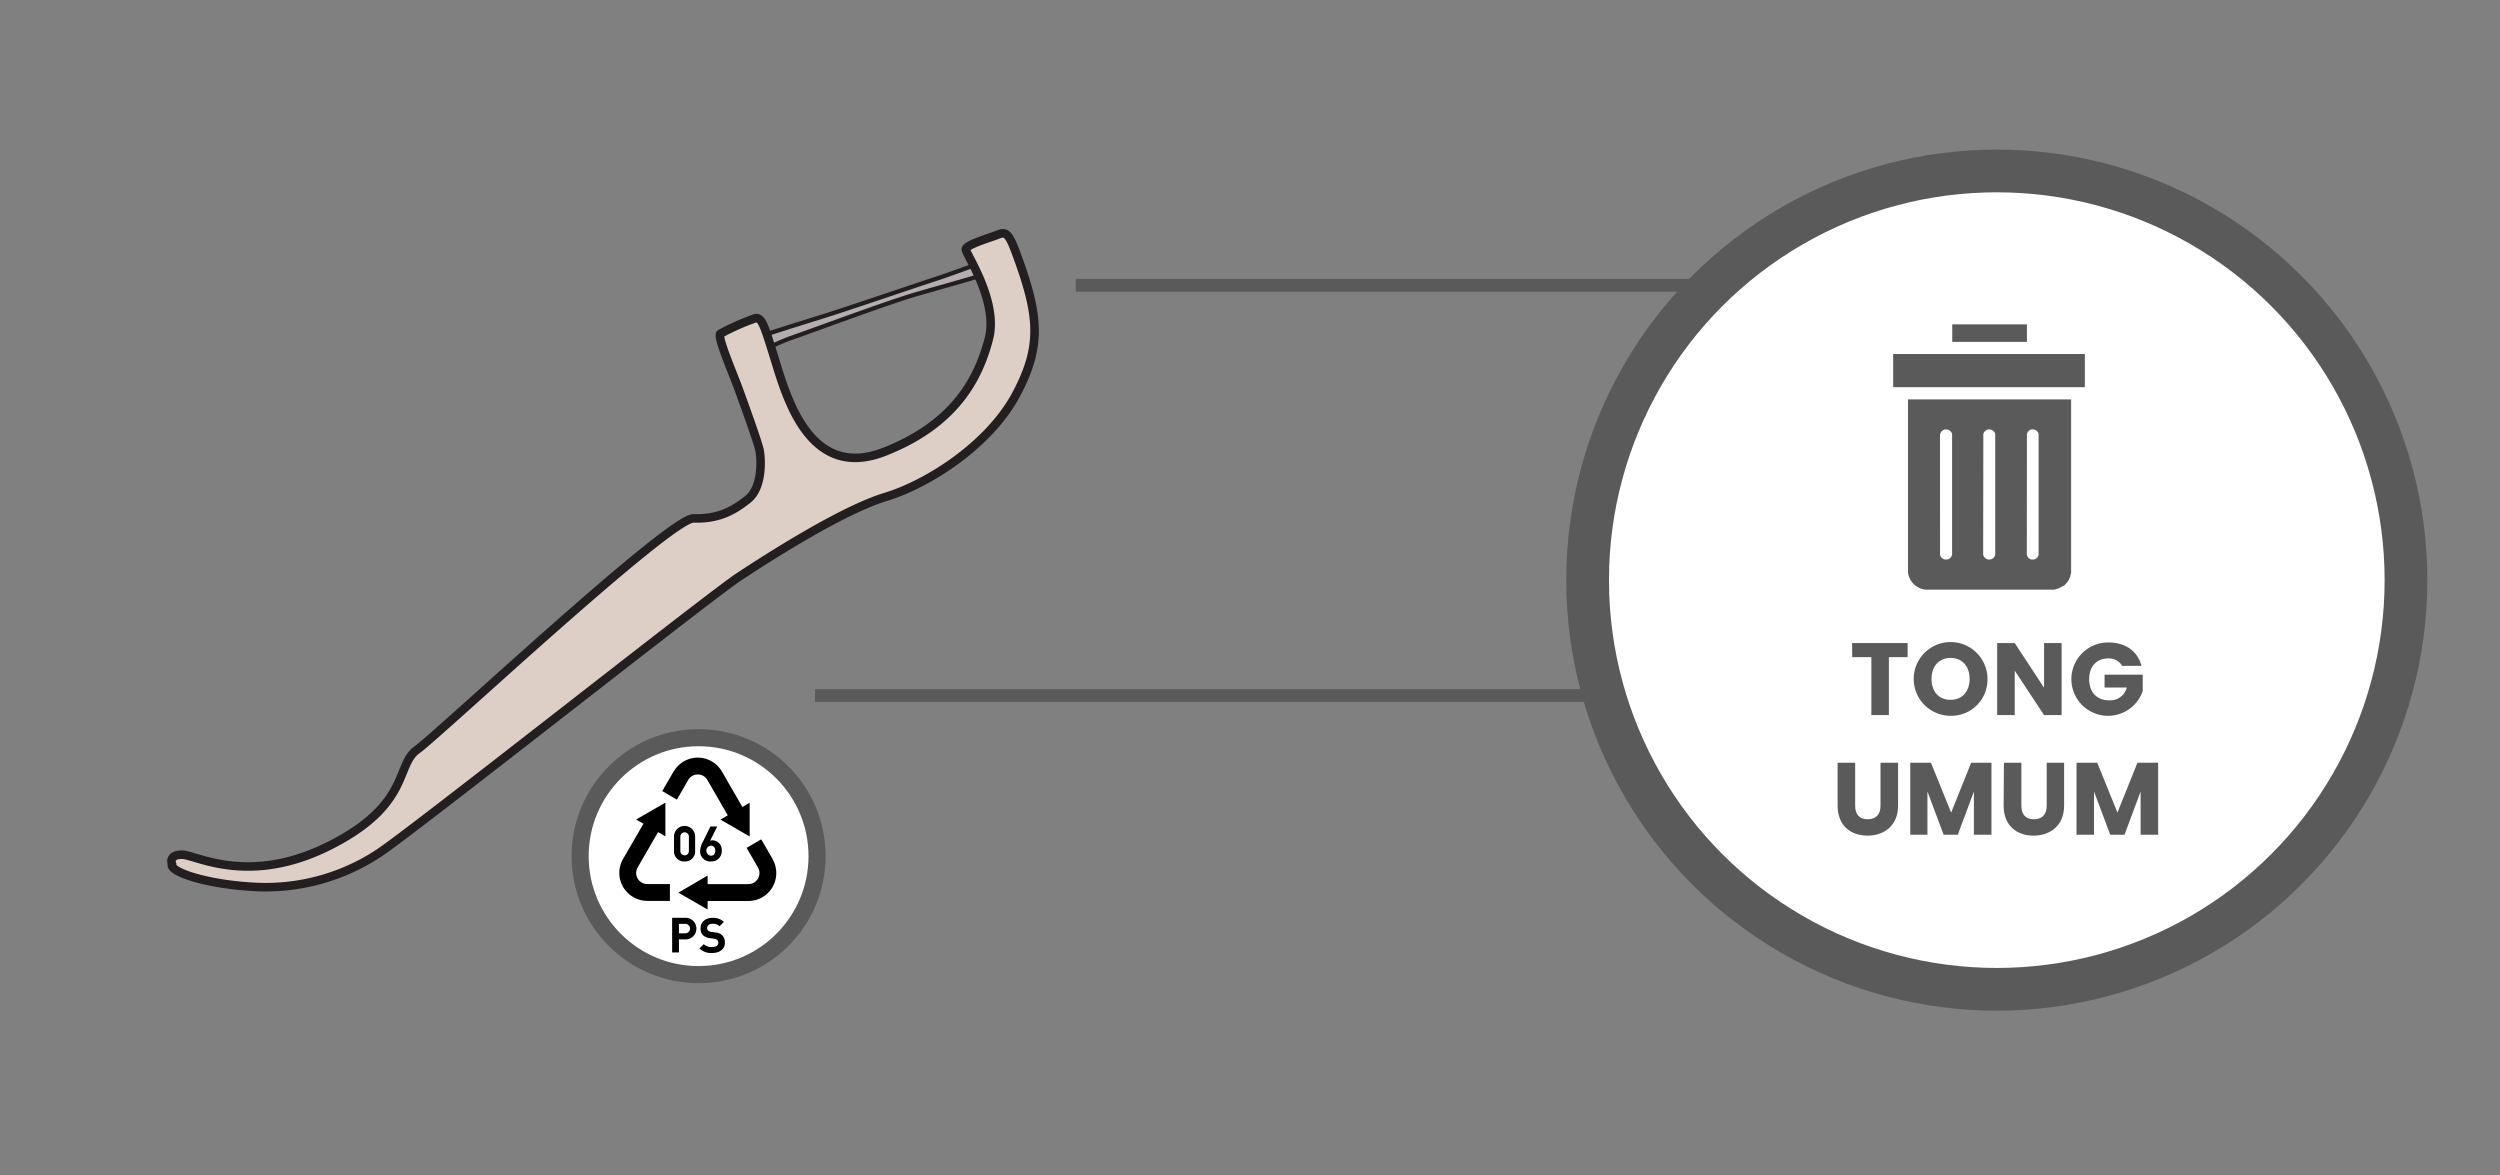 <svg xmlns="http://www.w3.org/2000/svg" xmlns:xlink="http://www.w3.org/1999/xlink" viewBox="0 0 585 275"><rect x="0" y="0" width="585" height="275" fill="#808080" stroke="none"/><defs><style>.cls-1{fill:#5a5a5a;}.cls-2{fill:#b6adb0;}.cls-3,.cls-5,.cls-8{fill:none;}.cls-3,.cls-5{stroke:#231f20;}.cls-3,.cls-5,.cls-6,.cls-8,.cls-9{stroke-miterlimit:10;}.cls-4{fill:#decfc6;}.cls-5{stroke-width:2px;}.cls-6,.cls-9{fill:#fff;}.cls-6,.cls-8,.cls-9{stroke:#5a5a5a;}.cls-6{stroke-width:10px;}.cls-7{clip-path:url(#clip-path);}.cls-8{stroke-width:3px;}.cls-9{stroke-width:4px;}</style><clipPath id="clip-path"><rect class="cls-1" x="443.04" y="82.86" width="44.76" height="7.74"/></clipPath></defs><g id="B:_65-75" data-name="B: 65-75"><g id="_75_floss" data-name="75 floss"><path class="cls-2" d="M174.9,83.11c1.93,0,6.06-2.58,10.38-4.08s22.51-8.26,29.07-10.17,19.86-5.51,20.44-6.26.16-2.82-1.42-2.41S222.91,64,218.92,65.28,199.07,72,192.67,74s-17.76,5.51-18.92,6.26A1.62,1.62,0,0,0,174.9,83.11Z"/><path class="cls-3" d="M174.9,83.11c1.93,0,6.06-2.58,10.38-4.08s22.51-8.26,29.07-10.17,19.86-5.51,20.44-6.26.16-2.82-1.42-2.41S222.91,64,218.92,65.28,199.07,72,192.67,74s-17.76,5.51-18.92,6.26A1.62,1.62,0,0,0,174.9,83.11Z"/></g><g id="_75_handle" data-name="75 handle"><path class="cls-4" d="M40.24,202.18c-.72,1.8,8.07,4.85,20.08,5.39a48.05,48.05,0,0,0,28-7.72c6.64-4.12,77.3-60.08,84.65-64.92s24.21-15.6,34.26-18.65,24.21-12.2,30.48-23.85,5.38-18.83,0-33.36c-1.79-4.84-2.51-4.84-4.3-4.13S226,57.27,226,58.35s7.71,12.2,5.38,21S223.88,99.06,207,105.7s-22.51-11.3-25.34-20.45-3.36-11.12-5-10.76a56.33,56.33,0,0,0-8.07,3.59c-.9.54,2.87,9.15,4.3,13.09s4.48,12.38,4.84,14.17.86,8.61-2.71,11.48-7.15,4.66-12.71,4.48-59.72,50.58-64.74,54.16-1.46,12.86-20.45,22.42S45.8,200,42.57,200,40.24,202.18,40.24,202.18Z"/><path class="cls-5" d="M40.24,202.18c-.72,1.8,8.07,4.85,20.08,5.39a48.05,48.05,0,0,0,28-7.72c6.64-4.12,77.3-60.08,84.65-64.92s24.21-15.6,34.26-18.65,24.21-12.2,30.48-23.85,5.38-18.83,0-33.36c-1.79-4.84-2.51-4.84-4.3-4.13S226,57.27,226,58.35s7.71,12.2,5.38,21S223.88,99.06,207,105.7s-22.51-11.3-25.34-20.45-3.36-11.12-5-10.76a56.33,56.33,0,0,0-8.07,3.59c-.9.54,2.87,9.15,4.3,13.09s4.48,12.38,4.84,14.17.86,8.61-2.71,11.48-7.15,4.66-12.71,4.48-59.72,50.58-64.74,54.16-1.46,12.86-20.45,22.42S45.8,200,42.57,200,40.24,202.18,40.24,202.18Z"/></g><circle class="cls-6" cx="467.25" cy="135.75" r="95.75"/><path class="cls-1" d="M433.38,150.48h13v3.29H442v13.56h-4.1V153.77h-4.47Z"/><path class="cls-1" d="M456.45,167.5a8.63,8.63,0,1,1,8.62-8.64A8.48,8.48,0,0,1,456.45,167.5Zm0-3.74c2.69,0,4.44-1.95,4.44-4.9s-1.75-4.9-4.44-4.9-4.47,1.9-4.47,4.9S453.71,163.76,456.45,163.76Z"/><path class="cls-1" d="M482.42,150.48v16.85h-4.11l-6.86-10.39v10.39h-4.11V150.48h4.11l6.86,10.45V150.48Z"/><path class="cls-1" d="M501.11,155.81h-4.53a3.54,3.54,0,0,0-3.32-1.73c-2.64,0-4.39,1.88-4.39,4.8,0,3.13,1.78,5,4.73,5a4,4,0,0,0,4.08-3h-5.21v-3h8.93v3.82a8.58,8.58,0,1,1-8.14-11.36C497.3,150.29,500.22,152.36,501.11,155.81Z"/><path class="cls-1" d="M430,178.48h4.11v10.09c0,2,1,3.14,2.93,3.14s3-1.15,3-3.14V178.48h4.11v10.06c0,4.66-3.27,7-7.15,7s-7-2.3-7-7Z"/><path class="cls-1" d="M447,178.48h4.84l4.73,11.67,4.68-11.67H466v16.85h-4.11v-10.1l-3.77,10.1h-3.31l-3.79-10.12v10.12H447Z"/><path class="cls-1" d="M468.92,178.48H473v10.09c0,2,1,3.14,2.93,3.14s3-1.15,3-3.14V178.48H483v10.06c0,4.66-3.27,7-7.15,7s-7-2.3-7-7Z"/><path class="cls-1" d="M485.91,178.48h4.85l4.72,11.67,4.68-11.67H505v16.85h-4.1v-10.1l-3.77,10.1H493.8L490,185.21v10.12h-4.1Z"/><path class="cls-1" d="M456.83,75.9H474.3V80H456.83Z"/><path class="cls-1" d="M446.47,133.41a3.4,3.4,0,0,0,0,.45,3.47,3.47,0,0,0,.06.45c0,.14.07.29.11.43s.1.29.16.42.12.28.19.41.15.26.23.39l.27.36.3.33a3.17,3.17,0,0,0,.34.3,2.42,2.42,0,0,0,.36.27l.38.23.41.2.42.15.44.11.44.07.45,0h29l.45,0,.44-.07.43-.11.43-.15.4-.2.38-.23A2.42,2.42,0,0,0,483,137a2.35,2.35,0,0,0,.33-.3q.17-.17.3-.33a3.18,3.18,0,0,0,.27-.37c.08-.12.16-.25.23-.38s.13-.27.19-.41a3.52,3.52,0,0,0,.15-.42c0-.14.08-.29.11-.44a3.11,3.11,0,0,0,.06-.44c0-.15,0-.3,0-.45v-40H446.47Zm27.83-31.59a1.15,1.15,0,0,1,0-.26,2.58,2.58,0,0,1,.08-.26,1.71,1.71,0,0,1,.13-.23,1.22,1.22,0,0,1,.37-.37,1.12,1.12,0,0,1,.24-.13,1,1,0,0,1,.25-.08,1.15,1.15,0,0,1,.26,0,1.32,1.32,0,0,1,.28,0l.26.07a1.36,1.36,0,0,1,.24.13,1.18,1.18,0,0,1,.22.17,1.12,1.12,0,0,1,.18.2c.05.08.1.16.14.24a2.58,2.58,0,0,1,.08.26,2.51,2.51,0,0,1,0,.27v27.69a1.33,1.33,0,0,1,0,.28,1.38,1.38,0,0,1-.08.27,2,2,0,0,1-.13.25.91.91,0,0,1-.18.21,1.63,1.63,0,0,1-.47.32l-.27.08-.28,0a1.24,1.24,0,0,1-.27,0,1.34,1.34,0,0,1-.26-.09l-.24-.13-.2-.18a1.18,1.18,0,0,1-.17-.22,1.27,1.27,0,0,1-.2-.51,2.45,2.45,0,0,1,0-.27Zm-10.2,0a1.09,1.09,0,0,1,0-.26,1.14,1.14,0,0,1,.09-.26,1.76,1.76,0,0,1,.14-.23,1.12,1.12,0,0,1,.18-.2,1.73,1.73,0,0,1,.21-.17,1.34,1.34,0,0,1,.24-.12,1.25,1.25,0,0,1,.26-.07,1.23,1.23,0,0,1,.54,0,1.25,1.25,0,0,1,.26.07,1.34,1.34,0,0,1,.24.12,1.2,1.2,0,0,1,.21.17,1.12,1.12,0,0,1,.18.2,1.76,1.76,0,0,1,.14.23,1.14,1.14,0,0,1,.09.26,1.09,1.09,0,0,1,0,.26v27.69a1.32,1.32,0,0,1,0,.28,2.76,2.76,0,0,1-.08.27,1.16,1.16,0,0,1-.14.24,1,1,0,0,1-.18.22.91.91,0,0,1-.21.18,1.19,1.19,0,0,1-.25.13.92.92,0,0,1-.27.08,1.32,1.32,0,0,1-.56,0,.92.92,0,0,1-.27-.08,1.22,1.22,0,0,1-.46-.31,1,1,0,0,1-.18-.22,1.12,1.12,0,0,1-.13-.24,1.43,1.43,0,0,1-.09-.27,2.64,2.64,0,0,1,0-.28Zm-10.14,0a1.09,1.09,0,0,1,.05-.26,1.14,1.14,0,0,1,.09-.26,1.09,1.09,0,0,1,.14-.23,1.12,1.12,0,0,1,.18-.2,1.2,1.2,0,0,1,.21-.17,1.34,1.34,0,0,1,.24-.12,1.11,1.11,0,0,1,.26-.07,1.23,1.23,0,0,1,.54,0,1.25,1.25,0,0,1,.26.07l.24.12.21.17a1.12,1.12,0,0,1,.18.2,1.76,1.76,0,0,1,.14.23,1.14,1.14,0,0,1,.09.26,1.09,1.09,0,0,1,0,.26v27.69a2.64,2.64,0,0,1,0,.28,1.43,1.43,0,0,1-.09.27,1.49,1.49,0,0,1-.13.25,1.8,1.8,0,0,1-.39.39,1.49,1.49,0,0,1-.25.13,1.43,1.43,0,0,1-.27.09,1.32,1.32,0,0,1-.28,0,1.27,1.27,0,0,1-.28,0,1.43,1.43,0,0,1-.27-.09,1.19,1.19,0,0,1-.25-.13,1.24,1.24,0,0,1-.22-.18l-.18-.21c-.05-.08-.09-.17-.13-.25a2.76,2.76,0,0,1-.08-.27,1.33,1.33,0,0,1,0-.28Z"/><rect class="cls-1" x="443.04" y="82.86" width="44.76" height="7.74"/><g class="cls-7"><path class="cls-1" d="M475.66,82.89H443.08v7.65H488V82.89Z"/></g><line class="cls-8" x1="190.72" y1="162.75" x2="377.72" y2="162.75"/><line class="cls-8" x1="251.72" y1="66.75" x2="400.72" y2="66.75"/><circle class="cls-9" cx="163.47" cy="200.34" r="27.72"/><path d="M180.78,201l-2.65-4.6-3.42,2,2.66,4.6a2.59,2.59,0,0,1-2.24,3.88h-9.55v-2l-6.83,4,6.83,3.95v-2h9.55a6.54,6.54,0,0,0,5.65-9.8Z"/><path d="M157.63,180.51l-2.66,4.6,3.42,2,2.66-4.6a2.58,2.58,0,0,1,4.47,0l4.78,8.28-1.71,1,6.83,3.95v-7.9l-1.7,1-4.78-8.28a6.52,6.52,0,0,0-11.31,0Z"/><path d="M151.44,210.82h5.32v-3.95h-5.32a2.59,2.59,0,0,1-2.23-3.88l4.78-8.28,1.71,1v-7.9l-6.84,3.95,1.71,1L145.79,201a6.54,6.54,0,0,0,5.65,9.8Z"/><path d="M160.2,201.58a2.34,2.34,0,0,1-2.48-2.42v-3.42a2.47,2.47,0,0,1,4.94,0v3.42A2.33,2.33,0,0,1,160.2,201.58Zm1-5.82a1,1,0,1,0-2,0v3.39a1,1,0,1,0,2,0Z"/><path d="M166.36,201.58a2.37,2.37,0,0,1-2.53-2.51,5,5,0,0,1,.69-2.17l1.71-3.51h1.61l-1.68,3.35a1.76,1.76,0,0,1,.6-.1,2.22,2.22,0,0,1,2.13,2.41A2.39,2.39,0,0,1,166.36,201.58Zm0-3.71a1.19,1.19,0,0,0,0,2.37,1,1,0,0,0,1-1.18A1.06,1.06,0,0,0,166.36,197.87Z"/><path d="M160.43,219.82h-1.56v3.06h-1.59v-8.12h3.15a2.53,2.53,0,1,1,0,5.06Zm-.08-3.64h-1.48v2.22h1.48a1.11,1.11,0,1,0,0-2.22Z"/><path d="M166.68,223a3.86,3.86,0,0,1-3-1.07l1-1a2.65,2.65,0,0,0,1.95.68c.94,0,1.45-.36,1.45-1a.88.88,0,0,0-.26-.67,1.14,1.14,0,0,0-.73-.28l-1-.15a2.66,2.66,0,0,1-1.58-.67,2.14,2.14,0,0,1-.58-1.59c0-1.45,1.07-2.47,2.83-2.47a3.49,3.49,0,0,1,2.62.95l-1,1a2.25,2.25,0,0,0-1.67-.56c-.84,0-1.24.47-1.24,1a.75.75,0,0,0,.23.58,1.34,1.34,0,0,0,.74.31l1,.15a2.51,2.51,0,0,1,1.55.64,2.21,2.21,0,0,1,.63,1.71C169.69,222.06,168.39,223,166.68,223Z"/></g></svg>